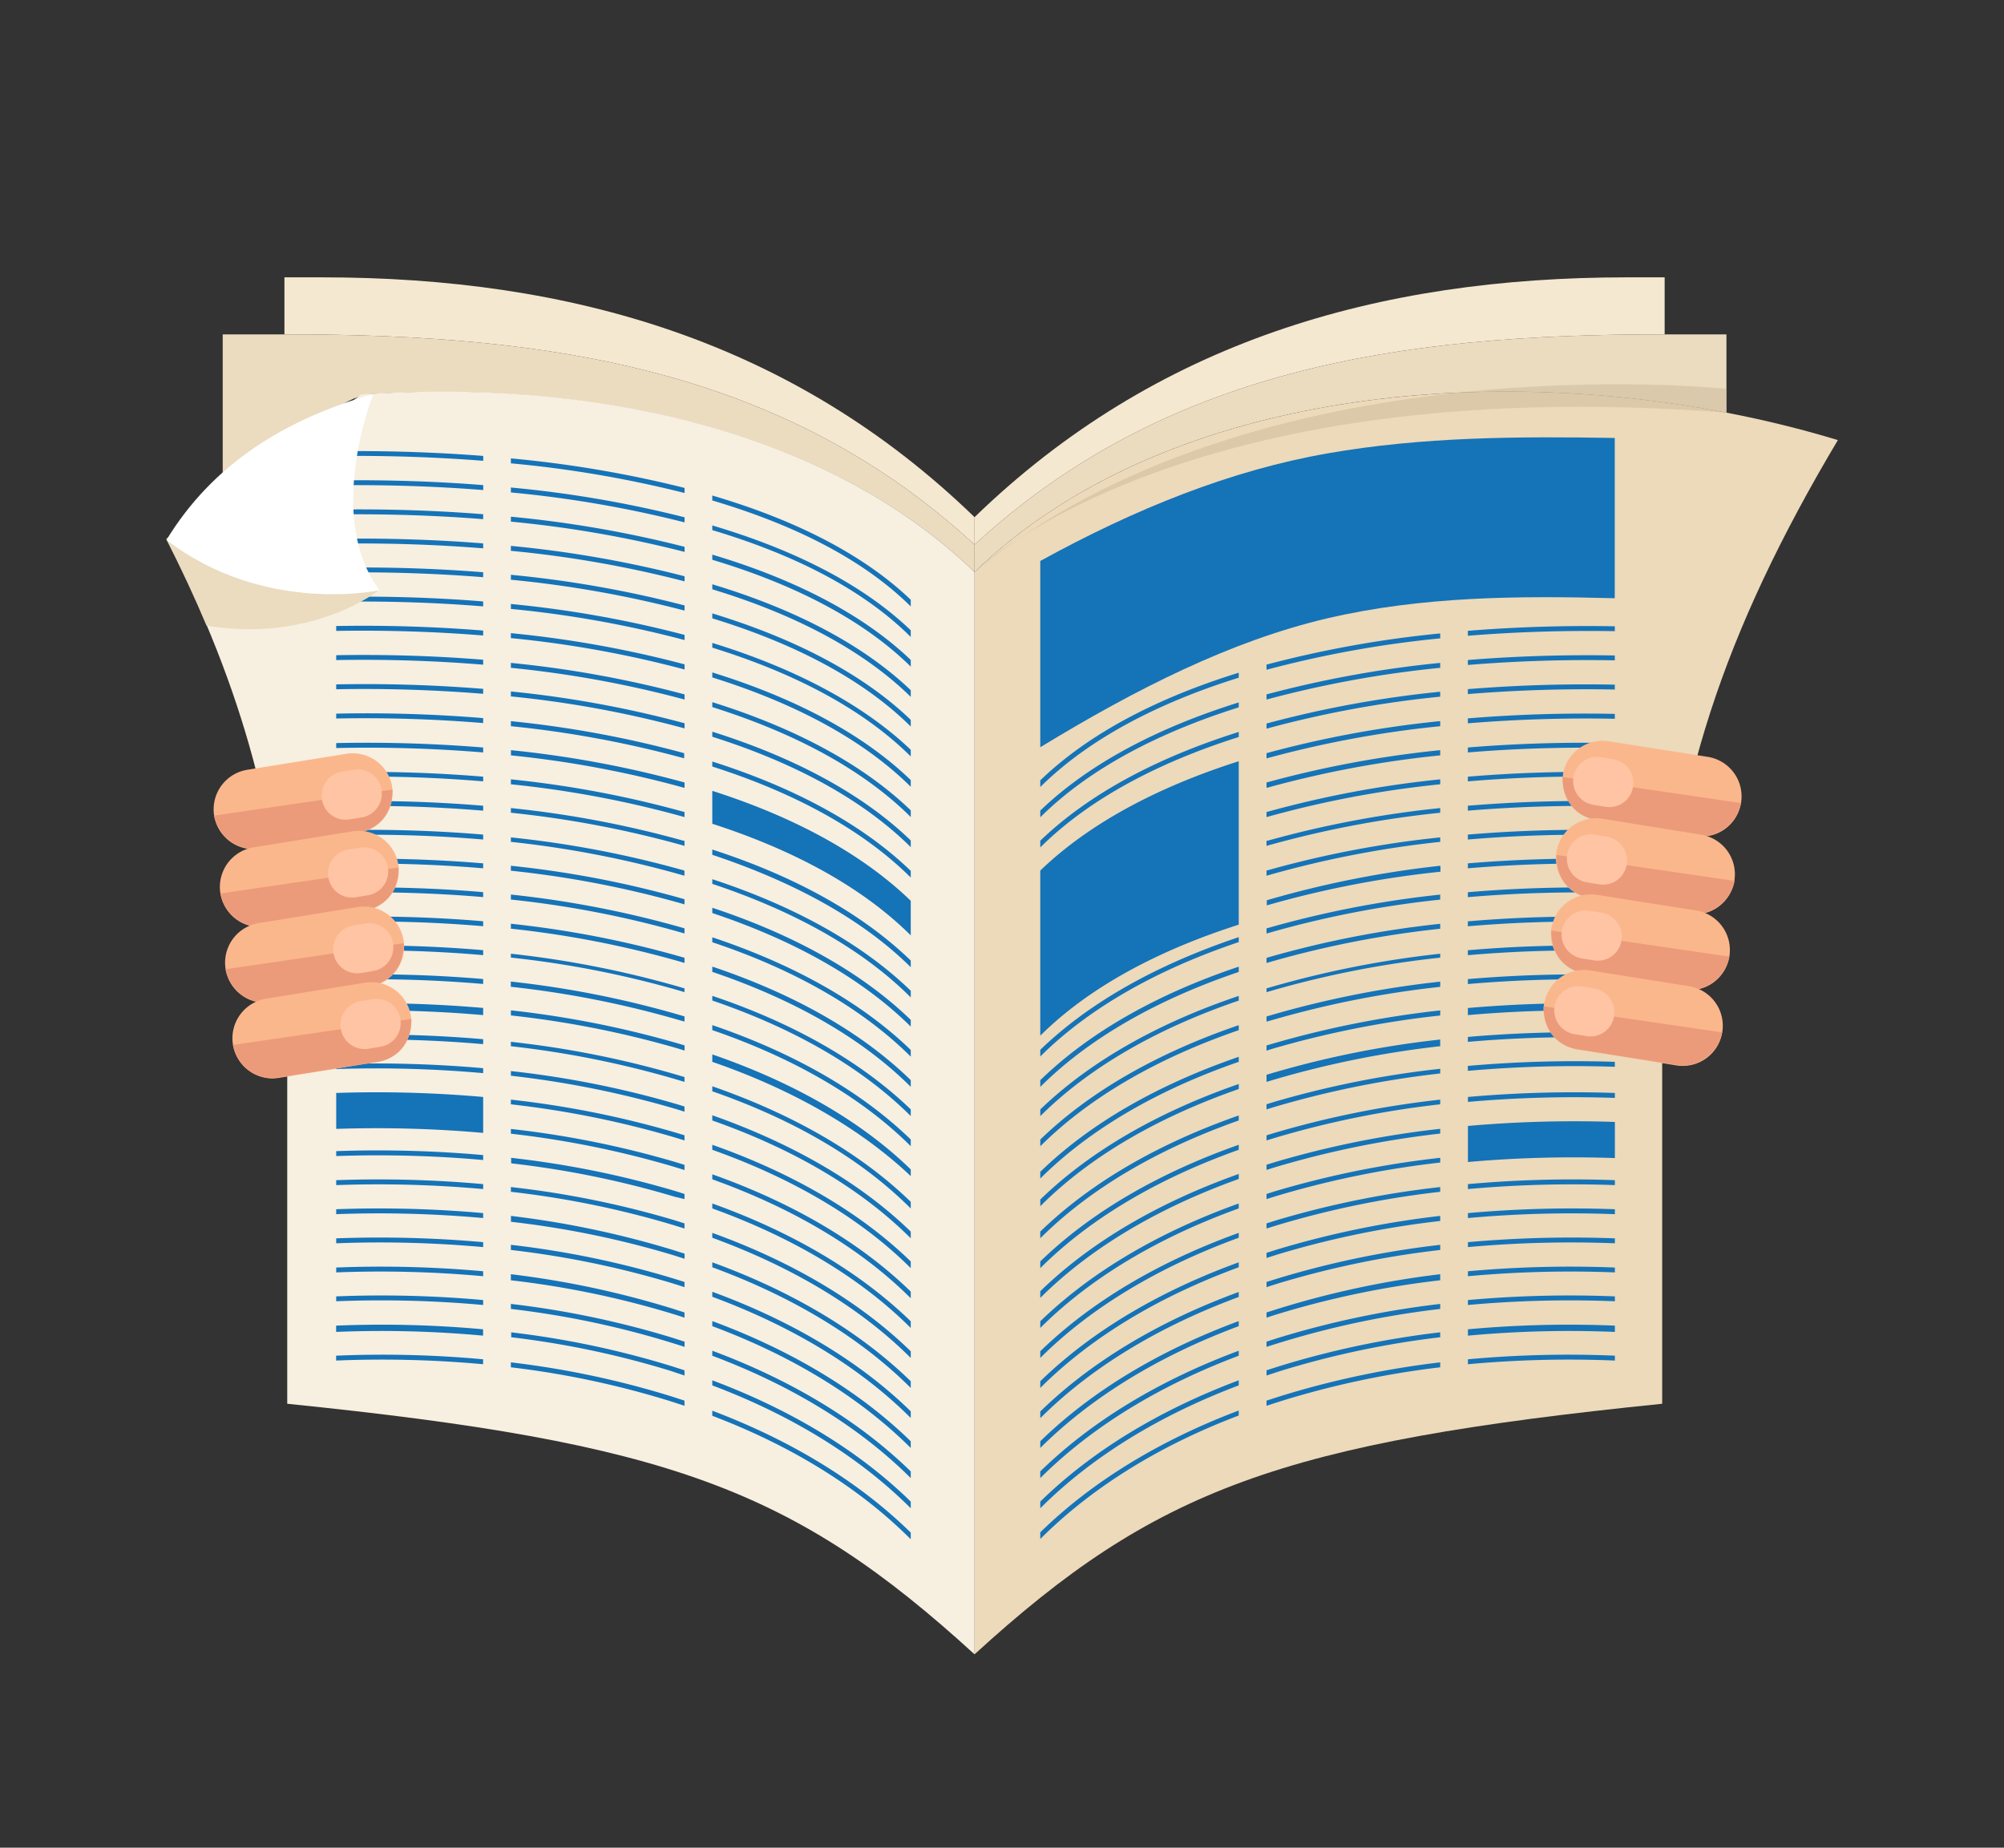 <svg xmlns="http://www.w3.org/2000/svg" id="Layer_1" data-name="Layer 1" viewBox="0 0 300 276.67"><rect x="0" y="0" width="300" height="276.67" fill="#333333" stroke="none"/><path d="M243.55,41.53c-37.31,0-70.55,9.64-97.66,35.91v4.11c28.54-26.27,63.52-31.48,102.79-31.48h.52V41.53Z" style="fill:#f5e8d0;fill-rule:evenodd"></path><path d="M248.68,50.07c-39.27,0-74.25,5.21-102.79,31.48v4.11c26.66-25.83,72.77-31.54,112.56-23.87V50.07Z" style="fill:#ebdbbf;fill-rule:evenodd"></path><path d="M145.89,85.66V247.72C173,222.93,191.8,216,248.83,210.2V150.48h0v-2.8c1.28-29.12,9.16-53,26.3-81.78C232.32,52.9,176.38,56.12,145.89,85.66Z" style="fill:#ecdaba;fill-rule:evenodd"></path><path d="M48.24,41.53c37.31,0,70.54,9.64,97.65,35.91v4.11C117.36,55.28,82.37,50.07,43.1,50.07h-.52V41.53Z" style="fill:#f5e8d0;fill-rule:evenodd"></path><path d="M43.1,50.07c39.27,0,74.26,5.21,102.79,31.48v4.11C124.15,64.6,89.35,57,55.71,59c-7.61.46-15,13.81-22.37,15.22V50.07Z" style="fill:#ebdbbf;fill-rule:evenodd"></path><path d="M145.89,85.66V247.72C118.76,222.93,100,216,43,210.2V147.68c-1.06-24-6.59-44.43-18.09-67L54.08,59.07C88.26,56.65,123.78,64.23,145.89,85.66Z" style="fill:#f7efe0;fill-rule:evenodd"></path><path d="M50.34,67.56c7.3-.08,14.7.14,22,.71V69c-7.28-.57-14.67-.8-22-.72v-.73Zm26.14,1.08a171.34,171.34,0,0,1,26,4.42v.76a169.87,169.87,0,0,0-26-4.44v-.74Zm30.15,5.56c12.05,3.54,22.42,8.64,29.71,15.61v1c-7.17-7.11-17.58-12.28-29.71-15.87V74.2ZM241.74,93.78c-7.36-.13-14.75.09-22,.68v.74c7.23-.59,14.61-.81,22-.69v-.73ZM215.6,94.85a162.91,162.91,0,0,0-26,4.67v.77a161.58,161.58,0,0,1,26-4.7v-.74Zm-30.16,5.88c-12,3.72-22.33,9-29.71,16.12v1c7.28-7.22,17.63-12.6,29.71-16.37v-.77Zm56.3-2.58c-7.37-.13-14.75.09-22,.68v.74a219.45,219.45,0,0,1,22-.69v-.73ZM215.6,99.21V100a161.13,161.13,0,0,0-26,4.75v-.77a162.66,162.66,0,0,1,26-4.72Zm-30.16,5.94v.77c-12.07,3.8-22.41,9.21-29.71,16.46v-1c7.4-7.12,17.72-12.45,29.71-16.2Zm56.3-2.63a219.58,219.58,0,0,0-22,.67v.74a219.36,219.36,0,0,1,22-.68v-.73Zm-26.14,1.06a161.32,161.32,0,0,0-26,4.76v.77a158.75,158.75,0,0,1,26-4.79v-.74Zm-30.16,6v.78c-12.06,3.82-22.39,9.27-29.71,16.53v-1c7.42-7.15,17.73-12.51,29.71-16.29Zm56.3-2.68a213.68,213.68,0,0,0-22,.67v.74a216.33,216.33,0,0,1,22-.68v-.73ZM215.6,108v.74a158.31,158.31,0,0,0-25.95,4.81l-.05,0v-.77a158.74,158.74,0,0,1,26-4.8Zm-30.16,6v24.46c-12.05,3.85-22.37,9.34-29.71,16.62V130.36c7.43-7.16,17.74-12.56,29.71-16.37Zm56.3-2.73a213.61,213.61,0,0,0-22,.66v.74a210.55,210.55,0,0,1,22-.66v-.74Zm-26.14,1.06a157.66,157.66,0,0,0-26,4.84v.77l.16,0a155.71,155.71,0,0,1,25.84-4.83v-.74Zm26.14,3.31a207.94,207.94,0,0,0-22,.66V117a205,205,0,0,1,22-.66v-.74Zm-26.14,1.05v.75a154.49,154.49,0,0,0-25.74,4.84l-.26.07v-.77h.06a155.67,155.67,0,0,1,25.94-4.88ZM241.74,120a207.8,207.8,0,0,0-22,.65v.74a205,205,0,0,1,22-.65V120Zm-26.14,1a154.46,154.46,0,0,0-25.84,4.89l-.16,0v.77l.36-.1a154.09,154.09,0,0,1,25.64-4.86v-.74Zm26.14,3.32a205.16,205.16,0,0,0-22,.65v.74a199.75,199.75,0,0,1,22-.65v-.74Zm-26.14,1v.74A153.07,153.07,0,0,0,190.06,131l-.46.13v-.77l.26-.07a153.25,153.25,0,0,1,25.74-4.9Zm26.14,3.32a202.46,202.46,0,0,0-22,.64v.74a199.7,199.7,0,0,1,22-.64v-.74Zm-26.14,1A151.05,151.05,0,0,0,190,134.7l-.36.1v.77l.56-.16a150.85,150.85,0,0,1,25.44-4.88v-.74Zm26.14,3.32a197.36,197.36,0,0,0-22,.64v.74a197.18,197.18,0,0,1,22-.64v-.74Zm-26.14,1v.75a149.66,149.66,0,0,0-25.34,4.89l-.66.19v-.77l.45-.13a152.14,152.14,0,0,1,25.55-4.93Zm-30.16,6.37c-11.93,4-22.18,9.59-29.71,16.87v1c7.44-7.4,17.71-13.09,29.71-17.13v-.77Zm56.3-3a194.94,194.94,0,0,0-22,.63v.74a194.69,194.69,0,0,1,22-.63v-.74Zm-26.14,1a150.74,150.74,0,0,0-25.45,4.94l-.55.16v.77l.75-.22a149.56,149.56,0,0,1,25.25-4.91v-.74Zm-30.16,6.42c-11.92,4-22.16,9.65-29.71,17v1c7.46-7.43,17.72-13.15,29.71-17.21v-.78Zm56.3-3.09a192.48,192.48,0,0,0-22,.63v.74a189.87,189.87,0,0,1,22-.63l0-.74Zm-26.14,1v.74a147.39,147.39,0,0,0-25.15,4.92l-.85.25V148l.65-.19a149.55,149.55,0,0,1,25.35-5Zm-30.16,6.47c-11.91,4-22.15,9.72-29.71,17v1c7.48-7.45,17.73-13.21,29.71-17.3v-.78Zm56.3-3.14a192.44,192.44,0,0,0-22,.62v.74a189.82,189.82,0,0,1,22-.62l0-.74Zm-26.14,1a147.5,147.5,0,0,0-25.26,5l-.74.22v.77l1-.28a147.17,147.17,0,0,1,25-4.93v-.74Zm-30.16,6.52c-11.9,4.07-22.13,9.78-29.71,17.13v1c7.5-7.46,17.74-13.26,29.71-17.38v-.78Zm56.3-3.19a187.9,187.9,0,0,0-22,.62V152a187.49,187.49,0,0,1,22-.62l0-.74Zm-26.14,1v.74a146.09,146.09,0,0,0-25,4.95l-1,.31v-.77l.84-.25a147.28,147.28,0,0,1,25.16-5Zm-30.16,6.58V159c-12,4.15-22.2,10-29.71,17.47v-1c7.59-7.38,17.81-13.12,29.71-17.22Zm56.3-3.24a187.8,187.8,0,0,0-22,.61v.74a185.3,185.3,0,0,1,22-.61l0-.74Zm-26.14,1a145.26,145.26,0,0,0-25.07,5l-.93.28V162l1.14-.34a144.91,144.91,0,0,1,24.86-5V156Zm-30.16,6.63v.78c-11.95,4.18-22.18,10-29.71,17.55v-1c7.61-7.39,17.82-13.17,29.71-17.3Zm56.3-3.29a183.47,183.47,0,0,0-22,.61v.74a181.08,181.08,0,0,1,22-.61l0-.74Zm-26.14,1v.74a144.81,144.81,0,0,0-24.77,5l-1.23.38v-.77l1-.31a144.21,144.21,0,0,1,25-5ZM185.44,167v.78c-11.95,4.22-22.16,10.11-29.71,17.64v-1c7.63-7.42,17.83-13.23,29.71-17.39Zm56.31-3.34a181.49,181.49,0,0,0-22,.6V165a181,181,0,0,1,22-.6l0-.74Zm-26.15,1a142.86,142.86,0,0,0-24.88,5l-1.12.34v.77l1.33-.41a142.5,142.5,0,0,1,24.67-5v-.74Zm-30.16,6.73v.78c-11.94,4.25-22.14,10.18-29.71,17.72v-1c7.64-7.43,17.84-13.28,29.71-17.47Zm56.31-3.39a181.38,181.38,0,0,0-22,.6V174a178.9,178.9,0,0,1,22-.59l0-5.38Zm-26.15,1v.74a142.57,142.57,0,0,0-24.58,5l-1.42.44v-.77l1.21-.38a142.74,142.74,0,0,1,24.79-5Zm-30.16,6.79c-11.86,4.22-22.05,10.1-29.71,17.56v1c7.59-7.57,17.78-13.53,29.71-17.81v-.78Zm30.16-2.42a141.69,141.69,0,0,0-24.7,5l-1.3.41v.77l1.51-.47a140.59,140.59,0,0,1,24.49-5v-.74Zm-30.16,6.84c-11.86,4.25-22,10.17-29.71,17.64v1c7.6-7.59,17.79-13.59,29.71-17.9v-.78Zm56.31-3.49a175.34,175.34,0,0,0-22,.59v.74a174.92,174.92,0,0,1,22-.59l0-.74Zm-26.15,1v.74a139.36,139.36,0,0,0-24.4,5l-1.6.5v-.77l1.39-.44a139.74,139.74,0,0,1,24.61-5Zm-30.16,6.89c-11.85,4.28-22,10.23-29.71,17.73v1c7.62-7.61,17.8-13.64,29.71-18v-.78Zm56.31-3.54a175.32,175.32,0,0,0-22,.58v.74a173,173,0,0,1,22-.58l0-.74Zm-26.15,1a139.8,139.8,0,0,0-24.52,5.06l-1.48.47v.77l1.69-.54a138.32,138.32,0,0,1,24.31-5v-.75Zm-30.16,6.95c-11.84,4.31-22,10.3-29.71,17.81v1c7.64-7.63,17.81-13.7,29.71-18.07v-.78Zm56.31-3.59a175.3,175.3,0,0,0-22,.57v.74a171.11,171.11,0,0,1,22-.57l0-.74Zm-26.15,1v.74a138.19,138.19,0,0,0-24.22,5c-.59.19-1.19.37-1.78.57v-.78l1.57-.49a137.5,137.5,0,0,1,24.43-5.07Zm-30.16,7v.78c-11.89,4.4-22.05,10.5-29.71,18.15v-1c7.73-7.54,17.88-13.56,29.71-17.9Zm56.31-3.63a169.72,169.72,0,0,0-22,.56v.74a169.22,169.22,0,0,1,22-.57l0-.73Zm-26.15,1A136.48,136.48,0,0,0,191.26,196l-1.66.53v.78c.62-.21,1.24-.41,1.87-.6a136.26,136.26,0,0,1,24.13-5v-.74Zm-30.16,7v.78c-11.88,4.43-22,10.57-29.71,18.24v-1c7.74-7.56,17.89-13.62,29.71-18Zm56.31-3.68a169.75,169.75,0,0,0-22,.55v.74a169.25,169.25,0,0,1,22-.56l0-.73Zm-26.15,1V196a134.36,134.36,0,0,0-24,5.05c-.66.2-1.31.41-2,.63v-.78l1.74-.56a136.64,136.64,0,0,1,24.26-5.09Zm-30.16,7.11v.78c-11.87,4.46-22,10.64-29.71,18.32v-1c7.76-7.58,17.89-13.67,29.71-18.07Zm56.31-3.73a166.17,166.17,0,0,0-22,.55V200a165.69,165.69,0,0,1,22-.56l0-.73Zm-26.15,1a134.75,134.75,0,0,0-24.17,5.1l-1.83.59v.78l2.05-.67a134.92,134.92,0,0,1,23.95-5.06v-.74Zm-30.16,7.16v.79c-11.87,4.48-22,10.69-29.71,18.4v-1c7.78-7.61,17.9-13.73,29.71-18.16ZM241.75,203a164.43,164.43,0,0,0-22,.54v.74a165.63,165.63,0,0,1,22-.55l0-.73Zm-26.15,1v.74a133,133,0,0,0-23.86,5.07l-2.14.69v-.77l1.92-.62A133.56,133.56,0,0,1,215.6,204Zm-30.16,7.21c-11.8,4.46-21.92,10.62-29.71,18.24v1c7.73-7.73,17.85-14,29.71-18.49v-.79ZM50.34,71.93c7.31-.09,14.71.13,22,.71v.74c-7.27-.58-14.66-.8-22-.72v-.73ZM76.48,73v.74a169.41,169.41,0,0,1,26,4.48v-.76a169.85,169.85,0,0,0-26-4.46Zm30.15,5.61v.77c12.13,3.62,22.52,8.83,29.71,16v-1c-7.3-7-17.67-12.13-29.71-15.7ZM50.33,76.3c7.33-.1,14.72.12,22,.7v.74c-7.26-.58-14.65-.8-22-.71V76.3Zm26.15,1.07a169.59,169.59,0,0,1,26,4.51v.76a169.36,169.36,0,0,0-26-4.53v-.74Zm30.15,5.68v.77c12.12,3.64,22.5,8.89,29.71,16v-1c-7.32-7-17.68-12.18-29.71-15.77Zm-56.3-2.38c7.34-.1,14.73.12,22,.7v.74c-7.26-.59-14.65-.81-22-.71v-.73Zm26.15,1.07v.74a166.72,166.72,0,0,1,26,4.57v-.76a168.13,168.13,0,0,0-26-4.55Zm30.15,5.73v.77c12.11,3.68,22.48,9,29.71,16.11v-1c-7.33-7-17.69-12.24-29.71-15.86ZM50.33,85c7.35-.11,14.74.11,22,.69v.74c-7.25-.58-14.64-.81-22-.7V85Zm26.15,1.07a165.54,165.54,0,0,1,26,4.59v.77a164.16,164.16,0,0,0-26-4.62v-.74Zm30.15,5.78c12,3.66,22.36,8.88,29.71,15.94v1c-7.24-7.18-17.61-12.49-29.71-16.2v-.77Zm-56.3-2.48c7.35-.12,14.74.1,22,.69v.74c-7.24-.59-14.63-.81-22-.7v-.73Zm26.15,1.07v.74a161.68,161.68,0,0,1,26,4.66v-.77a164.35,164.35,0,0,0-26-4.63Zm30.15,5.83c12,3.69,22.35,9,29.71,16v1c-7.26-7.21-17.62-12.55-29.71-16.29v-.77Zm-56.3-2.53c7.36-.13,14.75.09,22,.68v.74c-7.23-.59-14.62-.81-22-.69v-.73Zm26.15,1.07a162.78,162.78,0,0,1,26,4.67v.77a161.45,161.45,0,0,0-26-4.7v-.74Zm30.15,5.88c12,3.72,22.33,9,29.71,16.12v1c-7.28-7.22-17.63-12.6-29.71-16.37v-.77Zm-56.3-2.58c7.37-.13,14.76.09,22,.68v.74a219.74,219.74,0,0,0-22-.69v-.73Zm26.15,1.06V100a161.21,161.21,0,0,1,26,4.75v-.77a162.54,162.54,0,0,0-26-4.72Zm30.15,5.94v.77c12.07,3.8,22.41,9.21,29.71,16.46v-1c-7.4-7.12-17.72-12.45-29.71-16.2Zm-56.3-2.63a219.87,219.87,0,0,1,22,.67v.74a219.56,219.56,0,0,0-22-.68v-.73Zm26.15,1.06a161.4,161.4,0,0,1,26,4.76v.77a158.82,158.82,0,0,0-26-4.79v-.74Zm30.15,6v.78c12.06,3.82,22.39,9.27,29.71,16.53v-1c-7.41-7.15-17.73-12.51-29.71-16.29Zm-56.3-2.68a213.87,213.87,0,0,1,22,.67v.74a216.33,216.33,0,0,0-22-.68l0-.73ZM76.48,108v.74a158.19,158.19,0,0,1,25.94,4.81l0,0v-.77a158.82,158.82,0,0,0-26-4.8Zm30.15,6v.78c12.05,3.85,22.38,9.34,29.71,16.62v-1c-7.43-7.16-17.73-12.56-29.71-16.37Zm-56.3-2.73a213.8,213.8,0,0,1,22,.66v.74a210.71,210.71,0,0,0-22-.66l0-.74Zm26.15,1.06a157.54,157.54,0,0,1,26,4.84v.77l-.15,0a155.91,155.91,0,0,0-25.84-4.83v-.74Zm30.15,6.09c12,3.84,22.26,9.27,29.71,16.46v5.18c-7.35-7.3-17.66-12.82-29.71-16.71v-4.93Zm-56.3-2.78a208.21,208.21,0,0,1,22,.66V117a205.19,205.19,0,0,0-22-.66l0-.74Zm26.15,1.05v.75a154.69,154.69,0,0,1,25.74,4.84l.25.07v-.77h-.06a155.75,155.75,0,0,0-25.93-4.88ZM50.33,120a208.07,208.07,0,0,1,22,.65v.74a205.05,205.05,0,0,0-22-.65l0-.74Zm26.15,1a154.34,154.34,0,0,1,25.83,4.89l.16,0v.77l-.35-.1a154.48,154.48,0,0,0-25.64-4.86v-.74Zm30.15,6.21c12,3.89,22.23,9.39,29.71,16.62v1C129,137.56,118.66,132,106.63,128v-.77Zm-56.3-2.89a205.27,205.27,0,0,1,22,.65v.74a199.9,199.9,0,0,0-22-.65l0-.74Zm26.15,1v.74A153,153,0,0,1,102,131l.46.13v-.77l-.25-.07a153.44,153.44,0,0,0-25.74-4.9Zm30.15,6.26v.77c12,4,22.31,9.6,29.71,17v-1c-7.49-7.24-17.77-12.78-29.71-16.7Zm-56.3-2.94a202.64,202.64,0,0,1,22,.64v.74a199.77,199.77,0,0,0-22-.64l0-.74Zm26.15,1a151.24,151.24,0,0,1,25.64,4.91l.35.1v.77l-.55-.16a151,151,0,0,0-25.44-4.88v-.74Zm30.15,6.31v.77c12,4,22.29,9.66,29.71,17v-1c-7.51-7.27-17.77-12.84-29.71-16.79Zm-56.3-3a197.62,197.62,0,0,1,22,.64v.74a197.18,197.18,0,0,0-22-.64l0-.74Zm26.15,1v.75a149.66,149.66,0,0,1,25.34,4.89l.65.19v-.77l-.45-.13a152,152,0,0,0-25.54-4.93Zm30.15,6.37v.77c12,4,22.27,9.73,29.71,17.13v-1c-7.53-7.28-17.78-12.89-29.71-16.87Zm-56.3-3a195.11,195.11,0,0,1,22,.63v.74a194.83,194.83,0,0,0-22-.63l0-.74Zm26.15,1a150.63,150.63,0,0,1,25.44,4.94l.55.16v.77l-.75-.22a149.63,149.63,0,0,0-25.24-4.91v-.74Zm30.15,6.42c11.92,4,22.17,9.65,29.71,17v1c-7.46-7.43-17.72-13.15-29.71-17.21v-.78Zm-56.3-3.09a192.72,192.72,0,0,1,22,.63v.74a190.11,190.11,0,0,0-22-.63l0-.74Zm26.15,1v.74a147.46,147.46,0,0,1,25.14,4.92l.85.25V148l-.64-.19a149.74,149.74,0,0,0-25.35-5Zm30.15,6.47c11.91,4,22.15,9.72,29.71,17v1c-7.48-7.45-17.73-13.21-29.71-17.3v-.78Zm-56.3-3.14a192.61,192.61,0,0,1,22,.62v.74a190,190,0,0,0-22-.62l0-.74Zm26.15,1a147.39,147.39,0,0,1,25.25,5l.74.22v.77l-1-.28a147,147,0,0,0-25-4.93v-.74Zm30.15,6.52c11.91,4.07,22.13,9.78,29.71,17.13v1c-7.49-7.46-17.74-13.26-29.71-17.38v-.78Zm-56.3-3.19a188.13,188.13,0,0,1,22,.62V152a187.73,187.73,0,0,0-22-.62l0-.74Zm26.15,1v.74a146.17,146.17,0,0,1,25,4.95l1,.31v-.77l-.83-.25a147.47,147.47,0,0,0-25.16-5Zm30.15,6.58c11.9,4.1,22.12,9.84,29.71,17.22v1C128.83,169,118.6,163.13,106.63,159v-.78ZM50.33,155a188,188,0,0,1,22,.61v.74a185.47,185.47,0,0,0-22-.61l0-.74Zm26.15,1a145.15,145.15,0,0,1,25.06,5l.93.28V162l-1.14-.34a144.8,144.8,0,0,0-24.85-5V156Zm30.15,6.63v.78c12,4.18,22.18,10,29.71,17.55v-1c-7.61-7.39-17.82-13.17-29.71-17.3Zm-56.3-3.29a183.64,183.64,0,0,1,22,.61v.74a181.25,181.25,0,0,0-22-.61l0-.74Zm26.15,1v.74a144.89,144.89,0,0,1,24.76,5l1.23.38v-.77l-1-.31a144.09,144.09,0,0,0-25-5ZM106.63,167v.78c12,4.22,22.16,10.11,29.71,17.64v-1C128.71,177,118.51,171.2,106.63,167Zm-56.3-3.34a181.55,181.55,0,0,1,22,.6v5.38a181.22,181.22,0,0,0-22-.6l0-5.38Zm26.15,1a143.24,143.24,0,0,1,24.88,5l1.11.34v.77l-1.32-.41a142.88,142.88,0,0,0-24.67-5v-.74Zm30.15,6.73v.78c11.94,4.25,22.15,10.18,29.71,17.72v-1c-7.64-7.43-17.84-13.28-29.71-17.47Zm-30.15-2.37v.74a142.26,142.26,0,0,1,24.57,5l1.42.44v-.77l-1.21-.38a142.82,142.82,0,0,0-24.78-5Zm30.15,6.79v.78c11.93,4.28,22.13,10.24,29.71,17.81v-1c-7.66-7.46-17.84-13.34-29.71-17.56Zm-56.3-3.44a179.39,179.39,0,0,1,22,.59v.74a177.1,177.1,0,0,0-22-.59l0-.74Zm26.15,1a141.77,141.77,0,0,1,24.69,5l1.3.41v.77L101,179.2a140.47,140.47,0,0,0-24.48-5v-.74Zm30.15,6.84c11.86,4.25,22,10.17,29.71,17.64v1c-7.6-7.59-17.79-13.59-29.71-17.9v-.78Zm-56.3-3.49a175.45,175.45,0,0,1,22,.59v.74a175.08,175.08,0,0,0-22-.59l0-.74Zm26.15,1v.74a139.43,139.43,0,0,1,24.39,5l1.6.5v-.77l-1.39-.44a139.82,139.82,0,0,0-24.6-5Zm30.15,6.89c11.85,4.28,22,10.23,29.71,17.73v1c-7.62-7.61-17.8-13.64-29.71-18v-.78Zm-56.3-3.54a175.37,175.37,0,0,1,22,.58v.74a173.18,173.18,0,0,0-22-.58l0-.74Zm26.15,1A139.5,139.5,0,0,1,101,187.25l1.48.47v.77l-1.69-.54a138.4,138.4,0,0,0-24.3-5v-.75Zm30.15,6.95c11.84,4.31,22,10.3,29.71,17.81v1c-7.64-7.63-17.81-13.7-29.71-18.07v-.78Zm-56.3-3.59a175.4,175.4,0,0,1,22,.57v.74a171.32,171.32,0,0,0-22-.57l0-.74Zm26.15,1v.74a138.27,138.27,0,0,1,24.21,5c.6.19,1.19.37,1.78.57v-.78l-1.57-.49a137.57,137.57,0,0,0-24.42-5.07Zm30.15,7c11.84,4.34,22,10.36,29.71,17.9v1c-7.65-7.65-17.82-13.75-29.71-18.15v-.78Zm-56.3-3.63a169.81,169.81,0,0,1,22,.56v.74a169.42,169.42,0,0,0-22-.57l0-.73Zm26.15,1A136.85,136.85,0,0,1,100.82,196l1.65.53v.78c-.62-.21-1.24-.41-1.87-.6a136.34,136.34,0,0,0-24.12-5v-.74Zm30.15,7v.78c11.89,4.43,22,10.57,29.71,18.24v-1c-7.74-7.56-17.88-13.62-29.71-18Zm-56.3-3.68a169.75,169.75,0,0,1,22,.55v.74a169.36,169.36,0,0,0-22-.56l0-.73Zm26.15,1V196a134.25,134.25,0,0,1,24,5.05c.66.2,1.31.41,2,.63v-.78l-1.74-.56a136.72,136.72,0,0,0-24.25-5.09Zm30.15,7.11v.78c11.88,4.46,22,10.64,29.71,18.32v-1c-7.76-7.58-17.89-13.67-29.71-18.07Zm-56.31-3.73a166.37,166.37,0,0,1,22,.55V200a165.88,165.88,0,0,0-22-.56l0-.73Zm26.16,1a134.64,134.64,0,0,1,24.16,5.1l1.83.59v.78c-.67-.23-1.36-.45-2-.67a135,135,0,0,0-23.94-5.06v-.74Zm30.15,7.16v.79c11.87,4.48,22,10.69,29.71,18.4v-1c-7.77-7.61-17.9-13.73-29.71-18.16ZM50.32,203a164.62,164.62,0,0,1,22,.54v.74a165.82,165.82,0,0,0-22-.55l0-.73Zm26.16,1v.74a133.4,133.4,0,0,1,23.86,5.07l2.13.69v-.77l-1.91-.62A133.93,133.93,0,0,0,76.48,204Zm30.15,7.21V212c11.86,4.51,22,10.76,29.71,18.49v-1C128.55,221.86,118.43,215.7,106.63,211.24Z" style="fill:#1573b8;fill-rule:evenodd"></path><path d="M155.73,84c14.33-7.88,28.55-13.58,43-16.11,14.24-2.5,28.67-2.55,43-2.31v24c-14.34-.38-28.83-.3-43,3-14.52,3.41-28.66,10.58-43,19.31V84Z" style="fill:#1573b8;fill-rule:evenodd"></path><path d="M24.92,80.8c14.7,11.29,31.89,7.53,31.89,7.53s-10,8-25.89,5.35C29.13,89.43,27.14,85.15,24.92,80.8Z" style="fill:#ebdbbf;fill-rule:evenodd"></path><path d="M55.89,59s-7.37,18.31.92,29.38c0,0-17.19,3.76-31.89-7.53C31.78,69.57,42.55,62.79,55.89,59Z" style="fill:#fff;fill-rule:evenodd"></path><path d="M58.69,117.82a6,6,0,0,1-4.94,6.86l-14.87,2.41a6,6,0,0,1-6.83-5h0A6,6,0,0,1,37,115.27l14.87-2.4a6,6,0,0,1,6.84,4.95Z" style="fill:#fbb78c;fill-rule:evenodd"></path><path d="M32.05,122.13a6.17,6.17,0,0,0,6.05,5l15.65-2.48s5-.56,5-6.42Z" style="fill:#ec9b7a;fill-rule:evenodd"></path><path d="M57.11,118.28a3.6,3.6,0,0,1-3,4.13l-1.8.29a3.58,3.58,0,0,1-4.11-3h0a3.6,3.6,0,0,1,3-4.14l1.8-.29a3.59,3.59,0,0,1,4.11,3Z" style="fill:#ffc4a4;fill-rule:evenodd"></path><path d="M59.63,129.48a6,6,0,0,1-4.94,6.86l-14.87,2.41a6,6,0,0,1-6.83-5h0a6,6,0,0,1,4.94-6.86l14.87-2.41a6,6,0,0,1,6.83,5Z" style="fill:#fbb78c;fill-rule:evenodd"></path><path d="M33,133.79a6.16,6.16,0,0,0,6,5l15.65-2.47s5-.56,5-6.43Z" style="fill:#ec9b7a;fill-rule:evenodd"></path><path d="M58.06,129.93a3.6,3.6,0,0,1-3,4.13l-1.8.29a3.58,3.58,0,0,1-4.11-3h0a3.6,3.6,0,0,1,3-4.13l1.8-.29a3.6,3.6,0,0,1,4.12,3Z" style="fill:#ffc4a4;fill-rule:evenodd"></path><path d="M60.42,140.82a6,6,0,0,1-4.94,6.86l-14.87,2.41a6,6,0,0,1-6.84-5h0a6,6,0,0,1,4.94-6.86l14.87-2.41a6,6,0,0,1,6.84,5Z" style="fill:#fbb78c;fill-rule:evenodd"></path><path d="M33.77,145.13a6.17,6.17,0,0,0,6,5l15.66-2.47s5-.56,5-6.43Z" style="fill:#ec9b7a;fill-rule:evenodd"></path><path d="M58.84,141.27a3.6,3.6,0,0,1-3,4.13l-1.8.3a3.6,3.6,0,0,1-4.12-3h0a3.61,3.61,0,0,1,3-4.13l1.81-.29a3.59,3.59,0,0,1,4.11,3Z" style="fill:#ffc4a4;fill-rule:evenodd"></path><path d="M61.51,152.16A6,6,0,0,1,56.58,159l-14.87,2.41a6,6,0,0,1-6.84-5h0a6,6,0,0,1,4.94-6.86l14.87-2.41a6,6,0,0,1,6.83,5Z" style="fill:#fbb78c;fill-rule:evenodd"></path><path d="M34.87,156.47a6.16,6.16,0,0,0,6.05,5L56.58,159s5-.56,5-6.43Z" style="fill:#ec9b7a;fill-rule:evenodd"></path><path d="M59.94,152.61a3.6,3.6,0,0,1-3,4.13l-1.81.3a3.6,3.6,0,0,1-4.11-3h0a3.61,3.61,0,0,1,3-4.13l1.8-.29a3.6,3.6,0,0,1,4.12,3Z" style="fill:#ffc4a4;fill-rule:evenodd"></path><path d="M234,115.93a6,6,0,0,0,4.94,6.86l14.87,2.41a6,6,0,0,0,6.83-5h0a6,6,0,0,0-4.93-6.86L240.81,111a6,6,0,0,0-6.84,5Z" style="fill:#fbb78c;fill-rule:evenodd"></path><path d="M260.61,120.24a6.17,6.17,0,0,1-6.05,5l-15.65-2.48s-5-.56-5-6.42Z" style="fill:#ec9b7a;fill-rule:evenodd"></path><path d="M235.55,116.39a3.6,3.6,0,0,0,3,4.13l1.8.29a3.58,3.58,0,0,0,4.11-3h0a3.6,3.6,0,0,0-3-4.13l-1.8-.29a3.59,3.59,0,0,0-4.11,3Z" style="fill:#ffc4a4;fill-rule:evenodd"></path><path d="M233,127.59a6,6,0,0,0,4.94,6.86l14.87,2.41a6,6,0,0,0,6.83-5h0a6,6,0,0,0-4.93-6.86l-14.88-2.41a6,6,0,0,0-6.83,5Z" style="fill:#fbb78c;fill-rule:evenodd"></path><path d="M259.67,131.9a6.16,6.16,0,0,1-6.05,5L238,134.45s-5-.56-5-6.43Z" style="fill:#ec9b7a;fill-rule:evenodd"></path><path d="M234.61,128a3.59,3.59,0,0,0,3,4.13l1.8.29a3.57,3.57,0,0,0,4.11-3h0a3.6,3.6,0,0,0-3-4.13l-1.8-.29a3.58,3.58,0,0,0-4.11,3Z" style="fill:#ffc4a4;fill-rule:evenodd"></path><path d="M232.25,138.93a6,6,0,0,0,4.93,6.86l14.87,2.41a6,6,0,0,0,6.84-5h0a6,6,0,0,0-4.94-6.86L239.08,134a6,6,0,0,0-6.83,5Z" style="fill:#fbb78c;fill-rule:evenodd"></path><path d="M258.89,143.24a6.17,6.17,0,0,1-6,5l-15.66-2.47s-5-.56-5-6.43Z" style="fill:#ec9b7a;fill-rule:evenodd"></path><path d="M233.82,139.38a3.6,3.6,0,0,0,3,4.13l1.8.3a3.6,3.6,0,0,0,4.12-3h0a3.61,3.61,0,0,0-3-4.13l-1.8-.29a3.6,3.6,0,0,0-4.12,3Z" style="fill:#ffc4a4;fill-rule:evenodd"></path><path d="M231.15,150.27a6,6,0,0,0,4.93,6.86L251,159.54a6,6,0,0,0,6.83-5h0a6,6,0,0,0-4.94-6.86L238,145.31a6,6,0,0,0-6.83,5Z" style="fill:#fbb78c;fill-rule:evenodd"></path><path d="M257.79,154.58a6.16,6.16,0,0,1-6.05,5l-15.66-2.47s-5-.56-5-6.43Z" style="fill:#ec9b7a;fill-rule:evenodd"></path><path d="M232.72,150.72a3.6,3.6,0,0,0,3,4.13l1.8.3a3.59,3.59,0,0,0,4.11-3h0a3.6,3.6,0,0,0-3-4.13l-1.8-.29a3.6,3.6,0,0,0-4.12,3Z" style="fill:#ffc4a4;fill-rule:evenodd"></path><path d="M145.89,85.66s30.39-30.21,112.56-23.87l-.05-3.56S188.08,50.69,145.89,85.66Z" style="fill:#ccb99a;fill-rule:evenodd;opacity:0.5"></path></svg>
